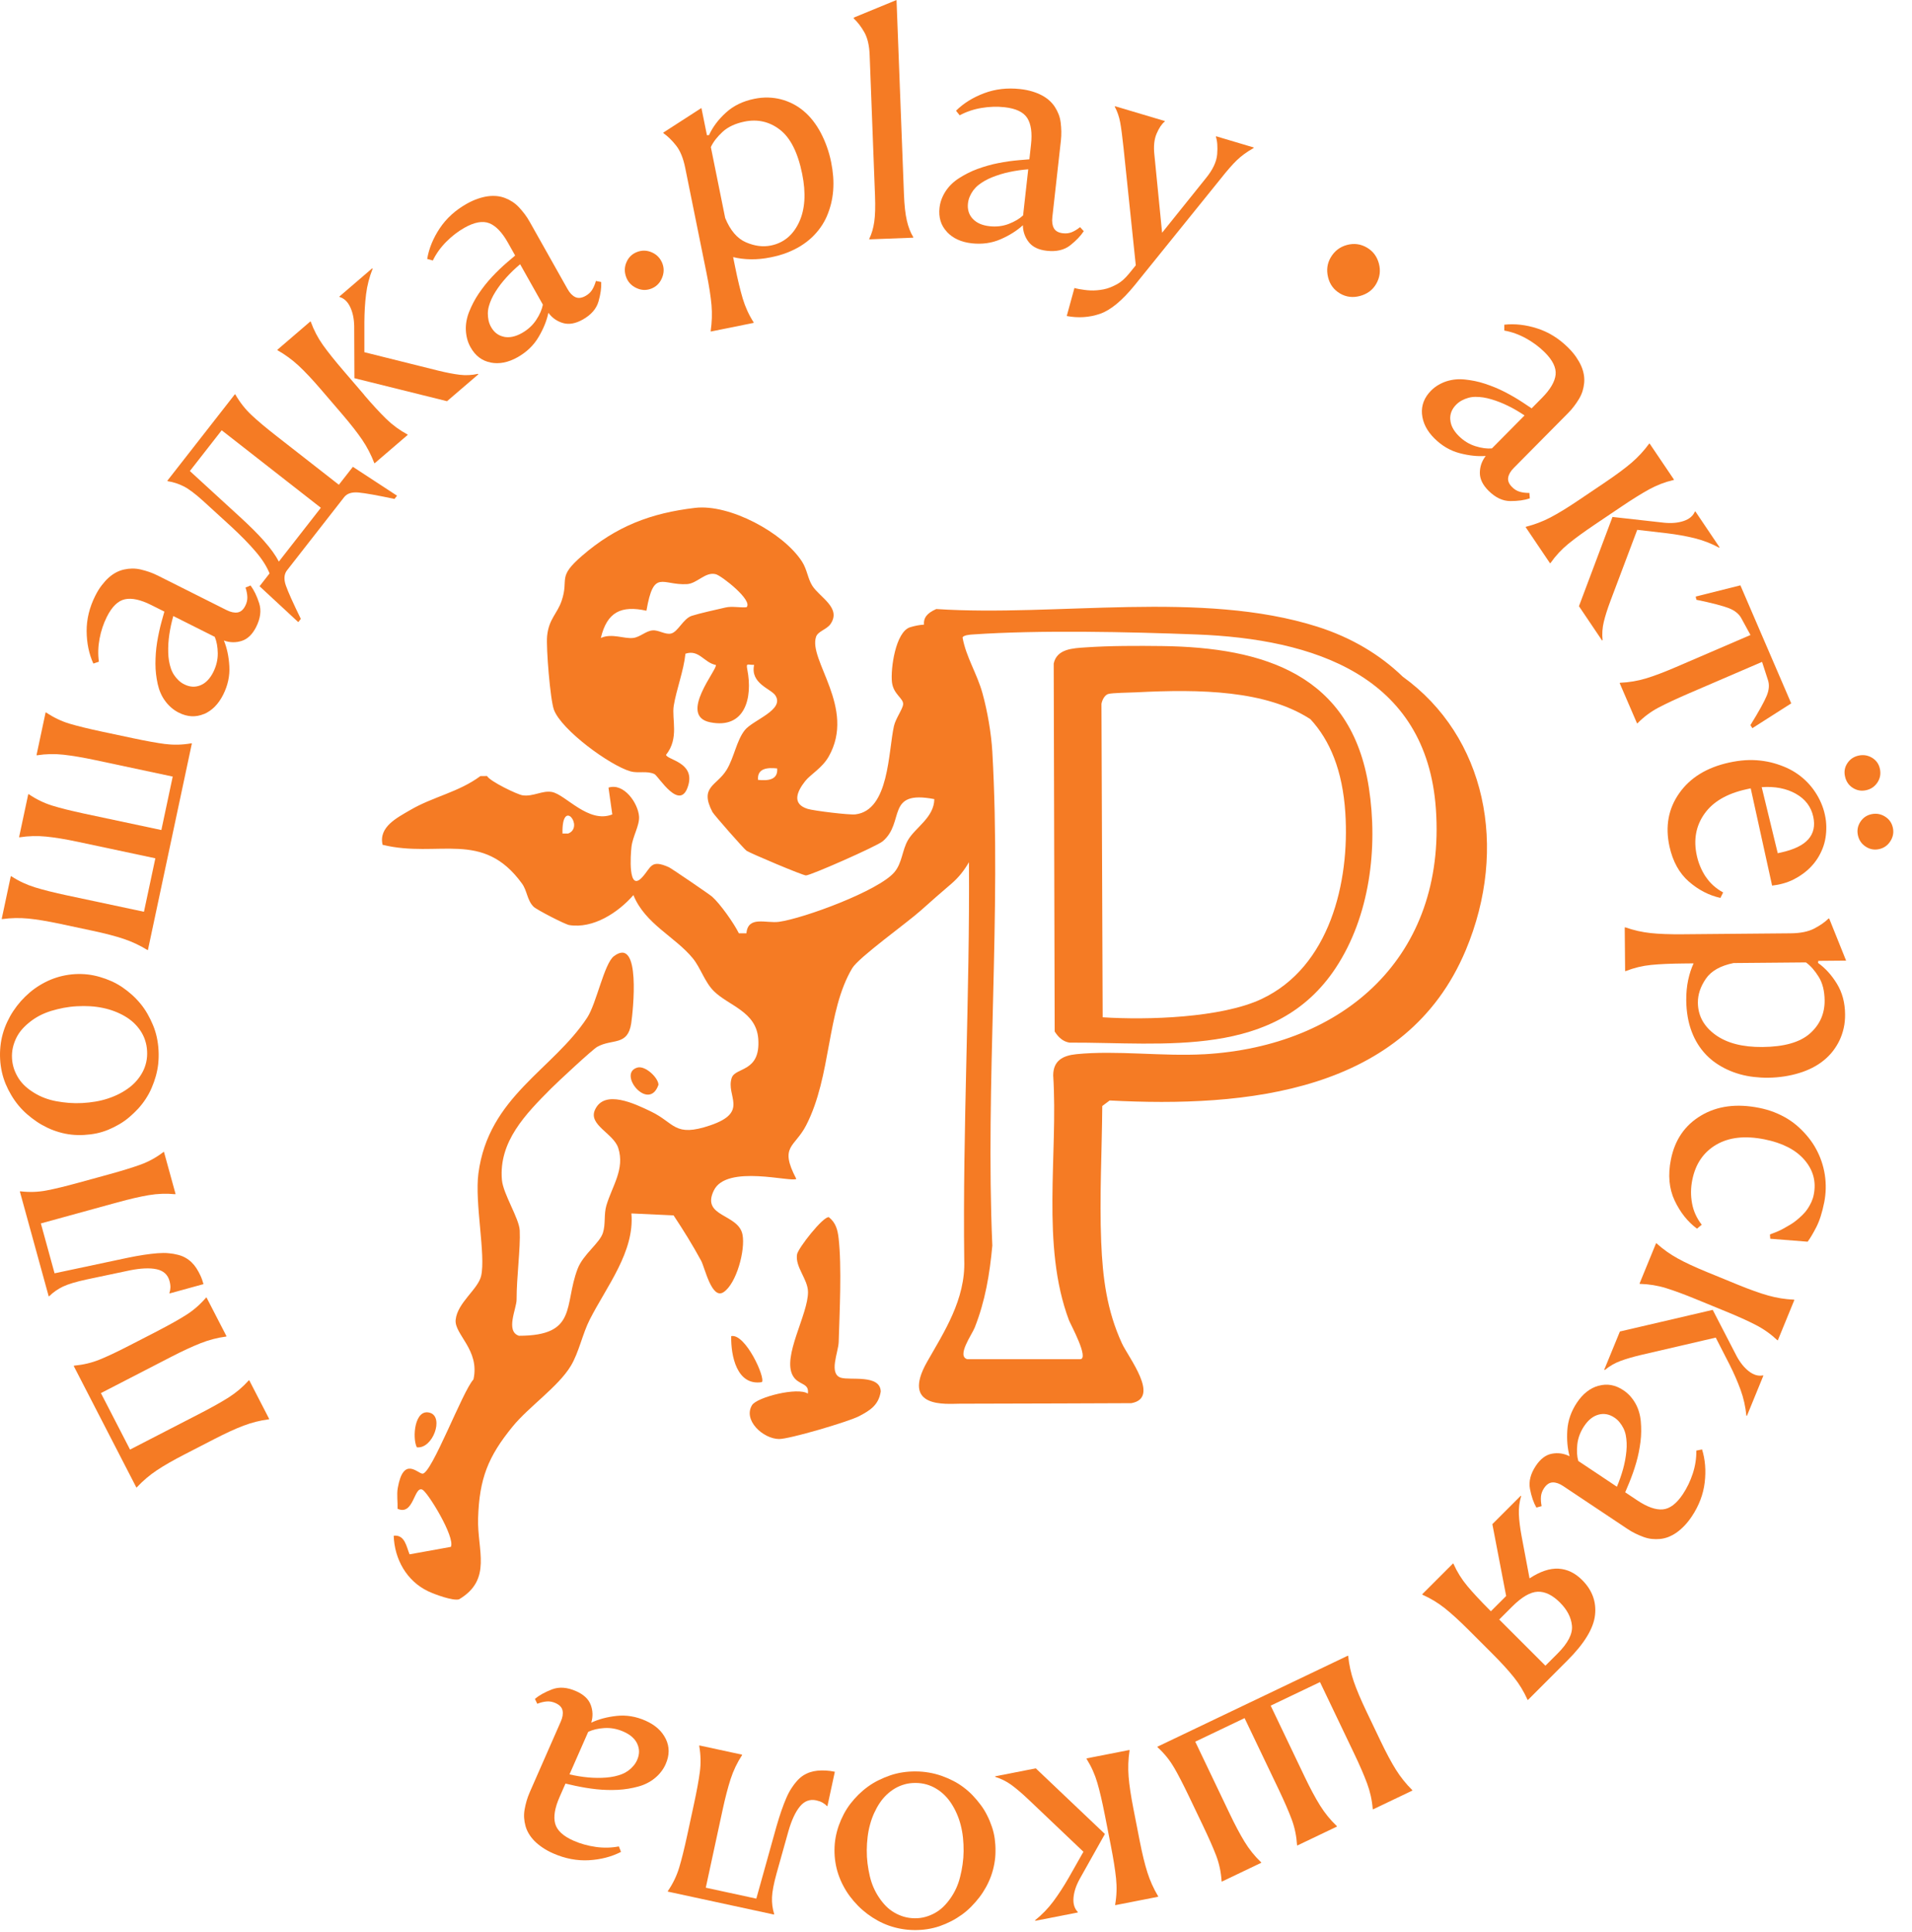 <?xml version="1.0" encoding="UTF-8"?> <svg xmlns="http://www.w3.org/2000/svg" width="96" height="97" viewBox="0 0 96 97" fill="none"><path d="M7.928 66.815C8.526 66.506 9.005 66.237 9.364 66.007C9.724 65.778 10.05 65.492 10.342 65.152L10.368 65.139L11.374 67.09L11.348 67.104C10.911 67.162 10.484 67.274 10.068 67.439C9.652 67.604 9.167 67.827 8.613 68.113L5.067 69.942L6.529 72.778L10.063 70.956C10.643 70.656 11.118 70.39 11.487 70.156C11.856 69.921 12.189 69.639 12.486 69.308L12.512 69.294L13.518 71.245L13.492 71.259C13.055 71.317 12.634 71.423 12.229 71.577C11.823 71.73 11.331 71.956 10.752 72.255L9.288 73.009C8.699 73.311 8.223 73.585 7.864 73.825C7.505 74.065 7.174 74.348 6.873 74.669L6.847 74.683L3.7 68.578L3.726 68.564C4.172 68.523 4.593 68.424 4.989 68.265C5.385 68.106 5.887 67.868 6.492 67.556L7.93 66.816L7.928 66.815Z" fill="#F57B24"></path><path d="M7.23 63C7.476 62.963 7.703 62.937 7.908 62.92C8.114 62.905 8.301 62.903 8.469 62.92C8.637 62.935 8.793 62.961 8.937 63C9.081 63.036 9.208 63.087 9.316 63.15C9.425 63.212 9.526 63.287 9.616 63.374C9.708 63.462 9.787 63.559 9.859 63.669C9.929 63.778 9.997 63.899 10.058 64.03C10.121 64.162 10.173 64.309 10.217 64.471L8.515 64.939L8.507 64.91C8.536 64.83 8.553 64.742 8.556 64.642C8.559 64.544 8.544 64.433 8.51 64.309C8.423 63.994 8.209 63.8 7.865 63.724C7.521 63.65 7.068 63.669 6.504 63.783L4.337 64.24C3.814 64.353 3.424 64.471 3.165 64.593C2.907 64.716 2.676 64.876 2.474 65.075L2.445 65.083L0.997 59.82L1.026 59.812C1.471 59.864 1.903 59.851 2.323 59.771C2.742 59.692 3.28 59.562 3.937 59.381L5.496 58.953C6.144 58.774 6.669 58.612 7.07 58.467C7.47 58.32 7.85 58.112 8.204 57.84L8.233 57.832L8.816 59.949L8.787 59.956C8.345 59.913 7.903 59.93 7.463 60.005C7.022 60.08 6.501 60.201 5.9 60.366L2.052 61.424L2.74 63.928L6.418 63.147C6.71 63.087 6.978 63.038 7.224 63.001L7.23 63Z" fill="#F57B24"></path><path d="M7.947 53.392C7.924 53.606 7.882 53.817 7.826 54.022C7.768 54.228 7.697 54.427 7.613 54.621C7.531 54.814 7.431 54.997 7.316 55.173C7.202 55.348 7.075 55.511 6.936 55.663C6.795 55.814 6.647 55.956 6.491 56.089C6.335 56.222 6.168 56.34 5.991 56.444C5.813 56.548 5.628 56.64 5.434 56.721C5.24 56.8 5.042 56.862 4.842 56.903C4.642 56.944 4.432 56.97 4.215 56.982C4.007 56.993 3.799 56.989 3.589 56.966C3.38 56.943 3.175 56.903 2.973 56.843C2.771 56.785 2.577 56.712 2.389 56.623C2.201 56.534 2.022 56.433 1.852 56.319C1.682 56.204 1.52 56.08 1.363 55.944C1.207 55.809 1.063 55.661 0.93 55.501C0.797 55.34 0.676 55.169 0.568 54.985C0.459 54.803 0.364 54.615 0.283 54.421C0.204 54.227 0.139 54.025 0.093 53.815C0.048 53.604 0.017 53.392 0.006 53.174C-0.006 52.957 0 52.742 0.022 52.528C0.044 52.313 0.084 52.102 0.142 51.897C0.2 51.691 0.274 51.494 0.363 51.306C0.451 51.117 0.552 50.935 0.667 50.761C0.782 50.587 0.909 50.422 1.048 50.264C1.188 50.108 1.335 49.963 1.491 49.831C1.647 49.698 1.814 49.577 1.991 49.469C2.169 49.36 2.354 49.265 2.548 49.184C2.742 49.105 2.941 49.041 3.146 48.995C3.351 48.949 3.557 48.92 3.765 48.907C3.982 48.895 4.194 48.901 4.397 48.924C4.602 48.947 4.804 48.989 5.006 49.047C5.207 49.105 5.402 49.175 5.59 49.259C5.778 49.343 5.957 49.443 6.127 49.556C6.296 49.671 6.46 49.798 6.616 49.937C6.772 50.076 6.917 50.227 7.05 50.388C7.183 50.548 7.301 50.721 7.405 50.903C7.509 51.085 7.601 51.273 7.682 51.468C7.763 51.662 7.826 51.864 7.872 52.073C7.917 52.284 7.948 52.503 7.96 52.729C7.973 52.956 7.968 53.177 7.945 53.392H7.947ZM7.28 52.209C7.222 52.04 7.142 51.882 7.046 51.74C6.949 51.596 6.835 51.465 6.705 51.342C6.575 51.221 6.426 51.113 6.263 51.018C6.099 50.923 5.926 50.841 5.744 50.772C5.562 50.703 5.368 50.646 5.163 50.604C4.958 50.561 4.746 50.533 4.527 50.52C4.308 50.507 4.086 50.507 3.859 50.52C3.631 50.532 3.411 50.559 3.195 50.6C2.979 50.642 2.771 50.694 2.572 50.753C2.374 50.815 2.186 50.89 2.013 50.978C1.84 51.067 1.676 51.171 1.525 51.289C1.373 51.407 1.239 51.53 1.123 51.66C1.006 51.79 0.907 51.934 0.827 52.093C0.748 52.252 0.687 52.417 0.647 52.593C0.607 52.769 0.592 52.951 0.603 53.138C0.613 53.324 0.649 53.503 0.707 53.675C0.766 53.844 0.844 54.003 0.941 54.152C1.037 54.3 1.152 54.431 1.282 54.549C1.412 54.666 1.56 54.774 1.724 54.873C1.887 54.973 2.062 55.059 2.244 55.127C2.426 55.196 2.62 55.25 2.825 55.288C3.03 55.326 3.242 55.354 3.461 55.372C3.68 55.389 3.903 55.392 4.129 55.38C4.357 55.367 4.579 55.343 4.795 55.306C5.01 55.27 5.218 55.219 5.417 55.153C5.616 55.088 5.802 55.011 5.977 54.922C6.15 54.834 6.313 54.733 6.465 54.621C6.616 54.51 6.751 54.386 6.867 54.249C6.983 54.115 7.081 53.97 7.162 53.817C7.243 53.664 7.303 53.5 7.342 53.324C7.382 53.15 7.396 52.962 7.385 52.764C7.375 52.567 7.339 52.384 7.28 52.214V52.209Z" fill="#F57B24"></path><path d="M8.308 37.354C8.732 37.409 9.163 37.397 9.605 37.319L9.634 37.325L7.426 47.7L7.397 47.694C7.02 47.461 6.627 47.278 6.218 47.14C5.808 47.003 5.283 46.865 4.644 46.729L3.034 46.386C2.385 46.249 1.845 46.158 1.415 46.117C0.984 46.076 0.55 46.085 0.114 46.143L0.085 46.137L0.542 43.99L0.571 43.996C0.944 44.238 1.342 44.423 1.764 44.553C2.186 44.683 2.717 44.816 3.355 44.952L7.228 45.776L7.8 43.092L3.911 42.265C3.292 42.133 2.76 42.046 2.315 42.002C1.87 41.957 1.426 41.97 0.987 42.038L0.958 42.032L1.419 39.871L1.448 39.877C1.819 40.128 2.209 40.318 2.616 40.445C3.024 40.572 3.561 40.706 4.228 40.849L8.102 41.673L8.672 38.989L4.783 38.161C4.164 38.03 3.631 37.94 3.188 37.891C2.743 37.842 2.301 37.851 1.862 37.92L1.833 37.914L2.29 35.767L2.319 35.773C2.691 36.023 3.081 36.21 3.489 36.333C3.898 36.455 4.436 36.586 5.104 36.729L6.686 37.065C7.343 37.204 7.885 37.302 8.307 37.357L8.308 37.354Z" fill="#F57B24"></path><path d="M10.235 35.848C9.828 36.019 9.408 35.998 8.975 35.779C8.834 35.708 8.706 35.621 8.591 35.52C8.476 35.419 8.374 35.306 8.287 35.185C8.198 35.065 8.123 34.931 8.062 34.791C7.999 34.649 7.952 34.497 7.917 34.337C7.881 34.176 7.854 34.009 7.834 33.84C7.814 33.67 7.805 33.495 7.805 33.318C7.805 33.141 7.813 32.962 7.825 32.781C7.839 32.599 7.86 32.42 7.889 32.241C7.918 32.062 7.952 31.885 7.99 31.711C8.028 31.536 8.069 31.364 8.117 31.194C8.163 31.024 8.209 30.862 8.253 30.706L7.589 30.374C7.059 30.108 6.62 30.012 6.273 30.087C5.925 30.162 5.623 30.455 5.366 30.968C5.197 31.304 5.075 31.668 5 32.061C4.925 32.454 4.913 32.843 4.965 33.222L4.687 33.315C4.466 32.829 4.355 32.286 4.35 31.686C4.347 31.087 4.491 30.495 4.783 29.912C4.881 29.718 4.986 29.544 5.103 29.392C5.219 29.241 5.335 29.111 5.454 29.004C5.574 28.897 5.697 28.811 5.826 28.742C5.954 28.674 6.087 28.625 6.224 28.594C6.361 28.563 6.499 28.547 6.638 28.545C6.777 28.544 6.919 28.559 7.063 28.592C7.207 28.626 7.349 28.667 7.491 28.715C7.632 28.764 7.774 28.823 7.917 28.895L11.377 30.631C11.581 30.733 11.763 30.773 11.925 30.749C12.087 30.724 12.219 30.611 12.319 30.408C12.39 30.267 12.424 30.123 12.419 29.977C12.414 29.831 12.384 29.672 12.327 29.499L12.579 29.394C12.752 29.625 12.896 29.921 13.012 30.284C13.129 30.648 13.078 31.046 12.861 31.478C12.674 31.85 12.433 32.082 12.137 32.177C11.841 32.272 11.543 32.266 11.241 32.159C11.396 32.535 11.488 32.965 11.515 33.45C11.543 33.934 11.44 34.41 11.205 34.88C10.964 35.357 10.642 35.681 10.235 35.854V35.848ZM10.061 34.407C10.324 34.301 10.539 34.08 10.708 33.745C10.862 33.436 10.938 33.119 10.934 32.797C10.929 32.474 10.879 32.2 10.783 31.974L8.701 30.929C8.657 31.084 8.619 31.238 8.585 31.394C8.551 31.55 8.524 31.703 8.501 31.859C8.479 32.014 8.463 32.166 8.453 32.316C8.444 32.466 8.443 32.616 8.446 32.761C8.45 32.908 8.463 33.047 8.485 33.179C8.507 33.312 8.539 33.437 8.579 33.557C8.619 33.676 8.672 33.786 8.738 33.886C8.804 33.985 8.88 34.077 8.966 34.158C9.051 34.24 9.148 34.308 9.255 34.359C9.528 34.497 9.798 34.513 10.061 34.407Z" fill="#F57B24"></path><path d="M13.536 28.791C13.394 28.442 13.166 28.081 12.848 27.708C12.532 27.335 12.122 26.915 11.62 26.448L10.204 25.154C9.808 24.795 9.482 24.549 9.225 24.419C8.97 24.289 8.702 24.202 8.422 24.159L8.399 24.14L11.796 19.791L11.819 19.809C12.042 20.198 12.31 20.539 12.62 20.831C12.931 21.125 13.356 21.481 13.893 21.9L17.014 24.338L17.718 23.437L19.935 24.887L19.807 25.05C18.946 24.867 18.346 24.76 18.007 24.728C17.667 24.696 17.425 24.774 17.28 24.96L14.413 28.631C14.261 28.825 14.242 29.083 14.355 29.403C14.468 29.724 14.717 30.279 15.104 31.071L14.976 31.235L13.032 29.433L13.533 28.791H13.536ZM13.261 27.166C13.588 27.534 13.835 27.877 14.001 28.195L16.11 25.494L11.131 21.603L9.533 23.649L12.035 25.942C12.526 26.389 12.935 26.797 13.263 27.166H13.261Z" fill="#F57B24"></path><path d="M18.289 19.836C18.714 20.331 19.082 20.73 19.396 21.035C19.709 21.339 20.061 21.598 20.453 21.81L20.473 21.833L18.807 23.263L18.789 23.24C18.631 22.829 18.431 22.443 18.188 22.084C17.945 21.726 17.611 21.299 17.186 20.802L16.114 19.553C15.683 19.05 15.308 18.652 14.99 18.357C14.672 18.063 14.322 17.806 13.939 17.588L13.921 17.565L15.586 16.135L15.606 16.158C15.756 16.575 15.96 16.965 16.216 17.325C16.473 17.684 16.814 18.111 17.24 18.606L18.293 19.833L18.289 19.836ZM22.441 20.142L17.795 18.988L17.784 16.38C17.778 16.008 17.711 15.687 17.584 15.418C17.457 15.148 17.281 14.98 17.055 14.914L17.035 14.892L18.689 13.471L18.709 13.494C18.544 13.91 18.434 14.336 18.38 14.774C18.325 15.211 18.298 15.679 18.295 16.178V17.683L22.002 18.608C22.415 18.709 22.774 18.779 23.08 18.816C23.386 18.852 23.692 18.839 23.999 18.77L24.019 18.793L22.442 20.145L22.441 20.142Z" fill="#F57B24"></path><path d="M24.636 18.201C24.201 18.117 23.867 17.863 23.63 17.441C23.552 17.303 23.493 17.16 23.455 17.011C23.417 16.863 23.396 16.713 23.39 16.563C23.383 16.413 23.396 16.262 23.423 16.11C23.451 15.959 23.495 15.806 23.556 15.652C23.617 15.497 23.688 15.346 23.766 15.193C23.845 15.041 23.934 14.892 24.033 14.745C24.133 14.598 24.238 14.454 24.351 14.31C24.465 14.167 24.582 14.031 24.706 13.898C24.83 13.766 24.957 13.638 25.085 13.514C25.214 13.39 25.346 13.271 25.48 13.156C25.615 13.041 25.743 12.933 25.865 12.829L25.502 12.183C25.211 11.666 24.9 11.342 24.57 11.209C24.24 11.078 23.825 11.151 23.325 11.432C22.998 11.617 22.692 11.851 22.409 12.136C22.126 12.42 21.9 12.734 21.732 13.079L21.449 13C21.537 12.474 21.748 11.96 22.08 11.461C22.412 10.963 22.863 10.553 23.432 10.232C23.622 10.125 23.807 10.041 23.987 9.979C24.168 9.918 24.338 9.875 24.497 9.854C24.656 9.833 24.807 9.831 24.951 9.845C25.096 9.86 25.234 9.894 25.364 9.944C25.495 9.995 25.619 10.059 25.735 10.135C25.852 10.212 25.96 10.304 26.061 10.412C26.162 10.521 26.257 10.634 26.347 10.753C26.437 10.873 26.521 11.001 26.598 11.14L28.497 14.514C28.609 14.713 28.739 14.847 28.886 14.916C29.033 14.986 29.206 14.967 29.404 14.855C29.542 14.777 29.651 14.678 29.729 14.554C29.806 14.431 29.871 14.281 29.92 14.106L30.187 14.159C30.201 14.447 30.155 14.772 30.05 15.139C29.943 15.505 29.68 15.808 29.258 16.045C28.895 16.248 28.565 16.306 28.267 16.219C27.968 16.132 27.724 15.961 27.534 15.704C27.451 16.101 27.286 16.51 27.038 16.927C26.791 17.345 26.439 17.681 25.982 17.938C25.517 18.2 25.067 18.288 24.633 18.203L24.636 18.201ZM25.297 16.909C25.573 16.968 25.876 16.906 26.203 16.722C26.505 16.552 26.745 16.332 26.922 16.063C27.1 15.794 27.211 15.537 27.257 15.295L26.115 13.266C25.991 13.37 25.873 13.477 25.758 13.586C25.644 13.696 25.535 13.809 25.43 13.924C25.324 14.04 25.226 14.158 25.134 14.277C25.043 14.396 24.959 14.518 24.881 14.641C24.803 14.765 24.735 14.887 24.68 15.009C24.624 15.132 24.579 15.254 24.546 15.375C24.512 15.496 24.495 15.617 24.494 15.736C24.494 15.855 24.506 15.973 24.53 16.089C24.556 16.205 24.598 16.316 24.656 16.418C24.806 16.686 25.02 16.849 25.298 16.907L25.297 16.909Z" fill="#F57B24"></path><path d="M31.946 14.458C31.7 14.34 31.532 14.16 31.442 13.92C31.344 13.661 31.348 13.407 31.456 13.161C31.562 12.915 31.741 12.744 31.992 12.649C32.243 12.554 32.491 12.563 32.74 12.676C32.988 12.788 33.162 12.975 33.26 13.233C33.35 13.473 33.341 13.721 33.231 13.973C33.121 14.227 32.94 14.4 32.691 14.495C32.442 14.589 32.194 14.577 31.948 14.458H31.946Z" fill="#F57B24"></path><path d="M35.683 16.618C35.746 16.18 35.76 15.749 35.725 15.324C35.688 14.897 35.605 14.359 35.474 13.711L34.402 8.418C34.305 7.942 34.156 7.575 33.951 7.313C33.747 7.052 33.533 6.844 33.31 6.686L33.304 6.657L35.218 5.422L35.495 6.789L35.599 6.783C35.789 6.371 36.072 5.994 36.453 5.65C36.832 5.305 37.307 5.076 37.88 4.96C38.112 4.912 38.34 4.893 38.563 4.897C38.786 4.903 39.002 4.932 39.209 4.986C39.416 5.039 39.615 5.116 39.806 5.212C39.998 5.31 40.178 5.429 40.348 5.572C40.518 5.714 40.674 5.876 40.817 6.059C40.961 6.243 41.09 6.442 41.203 6.654C41.316 6.868 41.42 7.099 41.51 7.349C41.6 7.598 41.675 7.862 41.732 8.144C41.781 8.386 41.814 8.627 41.833 8.864C41.851 9.103 41.85 9.337 41.833 9.568C41.814 9.799 41.778 10.02 41.726 10.233C41.672 10.445 41.603 10.65 41.518 10.851C41.432 11.05 41.324 11.241 41.195 11.423C41.065 11.606 40.918 11.774 40.753 11.929C40.588 12.084 40.401 12.224 40.195 12.353C39.988 12.48 39.762 12.591 39.513 12.688C39.264 12.784 38.996 12.86 38.705 12.918C38.346 12.992 38.008 13.024 37.688 13.018C37.369 13.012 37.077 12.975 36.81 12.908L36.91 13.402C37.04 14.041 37.167 14.57 37.292 14.989C37.418 15.408 37.598 15.806 37.837 16.18L37.843 16.21L35.691 16.645L35.685 16.616L35.683 16.618ZM40.118 11.164C40.421 10.517 40.475 9.705 40.276 8.727C40.06 7.661 39.689 6.923 39.163 6.515C38.636 6.107 38.043 5.971 37.384 6.104C36.919 6.199 36.55 6.371 36.278 6.622C36.006 6.873 35.81 7.128 35.691 7.384L36.411 10.946C36.668 11.57 37.015 11.976 37.453 12.165C37.89 12.354 38.306 12.408 38.704 12.327C39.343 12.197 39.814 11.81 40.118 11.163V11.164Z" fill="#F57B24"></path><path d="M43.646 11.988C43.765 11.747 43.847 11.464 43.895 11.141C43.942 10.817 43.955 10.373 43.933 9.811L43.664 2.754C43.646 2.28 43.557 1.902 43.398 1.621C43.239 1.34 43.061 1.11 42.867 0.928V0.884L45.014 0L45.386 9.739C45.407 10.302 45.456 10.748 45.533 11.077C45.609 11.406 45.716 11.681 45.854 11.903V11.933L43.646 12.018V11.988Z" fill="#F57B24"></path><path d="M47.545 11.641C47.243 11.319 47.119 10.918 47.172 10.435C47.189 10.277 47.226 10.127 47.282 9.984C47.337 9.841 47.408 9.707 47.492 9.581C47.576 9.456 47.672 9.341 47.784 9.234C47.896 9.127 48.021 9.029 48.16 8.941C48.299 8.852 48.446 8.769 48.599 8.691C48.752 8.613 48.911 8.544 49.078 8.483C49.243 8.422 49.414 8.367 49.589 8.317C49.763 8.266 49.939 8.225 50.118 8.19C50.295 8.154 50.473 8.125 50.65 8.099C50.827 8.075 51.003 8.055 51.179 8.04C51.355 8.024 51.523 8.011 51.684 7.998L51.766 7.261C51.832 6.671 51.769 6.228 51.58 5.928C51.389 5.628 51.009 5.446 50.439 5.383C50.066 5.342 49.68 5.353 49.286 5.419C48.891 5.484 48.523 5.607 48.185 5.789L48.001 5.559C48.38 5.183 48.852 4.891 49.413 4.68C49.974 4.469 50.578 4.4 51.227 4.472C51.442 4.496 51.642 4.536 51.826 4.591C52.008 4.646 52.17 4.712 52.311 4.787C52.452 4.862 52.577 4.947 52.685 5.045C52.794 5.142 52.886 5.25 52.964 5.368C53.04 5.486 53.103 5.61 53.154 5.74C53.204 5.87 53.238 6.009 53.256 6.154C53.274 6.301 53.285 6.448 53.288 6.598C53.291 6.747 53.283 6.9 53.267 7.058L52.837 10.906C52.811 11.132 52.837 11.317 52.916 11.459C52.994 11.603 53.147 11.687 53.374 11.712C53.531 11.73 53.678 11.712 53.813 11.657C53.947 11.602 54.086 11.519 54.229 11.404L54.415 11.605C54.259 11.846 54.031 12.083 53.732 12.319C53.432 12.554 53.04 12.645 52.559 12.591C52.146 12.545 51.843 12.4 51.652 12.154C51.461 11.909 51.363 11.626 51.358 11.308C51.058 11.583 50.687 11.817 50.242 12.011C49.797 12.206 49.313 12.273 48.793 12.216C48.263 12.157 47.847 11.967 47.544 11.644L47.545 11.641ZM48.836 10.979C49.027 11.19 49.309 11.316 49.682 11.357C50.026 11.395 50.349 11.357 50.65 11.241C50.951 11.124 51.191 10.982 51.369 10.814L51.627 8.5C51.467 8.512 51.308 8.529 51.152 8.552C50.994 8.574 50.84 8.603 50.687 8.635C50.534 8.667 50.385 8.705 50.242 8.749C50.098 8.794 49.957 8.843 49.823 8.896C49.687 8.951 49.561 9.011 49.443 9.078C49.326 9.145 49.218 9.217 49.121 9.295C49.023 9.373 48.939 9.462 48.867 9.558C48.796 9.655 48.737 9.759 48.691 9.867C48.644 9.976 48.614 10.091 48.601 10.208C48.567 10.513 48.645 10.771 48.835 10.981L48.836 10.979Z" fill="#F57B24"></path><path d="M53.947 14.459C54.012 14.479 54.09 14.496 54.179 14.513C54.268 14.528 54.358 14.543 54.453 14.555C54.547 14.568 54.645 14.577 54.746 14.581C54.849 14.586 54.954 14.585 55.066 14.575C55.178 14.566 55.289 14.551 55.404 14.529C55.519 14.508 55.632 14.473 55.743 14.43C55.855 14.386 55.965 14.334 56.077 14.274C56.187 14.214 56.292 14.139 56.392 14.051C56.49 13.962 56.588 13.86 56.684 13.743L57.027 13.32L56.412 7.426C56.352 6.861 56.297 6.435 56.244 6.146C56.19 5.857 56.1 5.595 55.974 5.361L55.982 5.332L58.486 6.077L58.476 6.106C58.327 6.227 58.192 6.429 58.071 6.713C57.95 6.997 57.914 7.352 57.962 7.779L58.348 11.685L60.535 8.961C60.89 8.53 61.082 8.126 61.113 7.748C61.142 7.371 61.121 7.077 61.049 6.871L61.058 6.841L62.948 7.404L62.941 7.433C62.606 7.623 62.326 7.826 62.101 8.044C61.876 8.261 61.607 8.57 61.29 8.972L56.978 14.312C56.343 15.094 55.759 15.575 55.225 15.758C54.691 15.94 54.136 15.975 53.56 15.866L53.945 14.464L53.947 14.459Z" fill="#F57B24"></path><path d="M66.681 13.917C66.593 13.556 66.638 13.227 66.812 12.929C67.002 12.605 67.274 12.394 67.629 12.299C67.984 12.204 68.319 12.247 68.634 12.432C68.941 12.612 69.141 12.882 69.235 13.239C69.328 13.599 69.281 13.94 69.091 14.264C68.916 14.562 68.647 14.761 68.286 14.859C67.925 14.957 67.591 14.915 67.285 14.737C66.97 14.552 66.768 14.279 66.681 13.918V13.917Z" fill="#F57B24"></path><path d="M71.397 20.79C71.36 20.349 71.511 19.958 71.852 19.612C71.964 19.5 72.086 19.404 72.218 19.328C72.351 19.25 72.488 19.188 72.631 19.142C72.773 19.097 72.923 19.066 73.076 19.051C73.23 19.035 73.389 19.037 73.553 19.054C73.718 19.071 73.883 19.097 74.051 19.13C74.22 19.164 74.388 19.21 74.556 19.265C74.724 19.32 74.892 19.383 75.061 19.451C75.229 19.52 75.394 19.597 75.555 19.679C75.715 19.762 75.874 19.849 76.029 19.939C76.183 20.029 76.333 20.123 76.481 20.221C76.628 20.317 76.769 20.412 76.902 20.502L77.424 19.974C77.841 19.552 78.067 19.165 78.106 18.812C78.142 18.459 77.957 18.079 77.549 17.677C77.281 17.413 76.972 17.183 76.622 16.989C76.272 16.795 75.906 16.663 75.529 16.596V16.302C76.058 16.244 76.61 16.305 77.18 16.488C77.751 16.669 78.269 16.991 78.733 17.45C78.887 17.602 79.019 17.757 79.129 17.914C79.237 18.072 79.325 18.223 79.389 18.369C79.453 18.515 79.497 18.661 79.522 18.803C79.548 18.947 79.552 19.087 79.54 19.228C79.526 19.367 79.499 19.503 79.458 19.638C79.416 19.771 79.357 19.901 79.282 20.026C79.205 20.153 79.123 20.276 79.032 20.395C78.942 20.514 78.841 20.631 78.73 20.742L76.006 23.493C75.845 23.655 75.752 23.816 75.725 23.978C75.697 24.139 75.764 24.299 75.926 24.46C76.038 24.572 76.165 24.648 76.306 24.689C76.446 24.731 76.607 24.75 76.789 24.749L76.812 25.021C76.54 25.113 76.212 25.159 75.832 25.157C75.451 25.156 75.088 24.985 74.743 24.643C74.448 24.351 74.301 24.05 74.302 23.738C74.304 23.426 74.402 23.145 74.597 22.892C74.192 22.923 73.755 22.875 73.285 22.752C72.816 22.628 72.395 22.382 72.023 22.013C71.644 21.637 71.436 21.228 71.398 20.788L71.397 20.79ZM72.819 21.071C72.837 21.354 72.981 21.628 73.247 21.892C73.493 22.135 73.77 22.305 74.079 22.401C74.386 22.498 74.663 22.535 74.908 22.513L76.546 20.858C76.413 20.768 76.277 20.683 76.141 20.603C76.004 20.523 75.865 20.448 75.725 20.38C75.584 20.311 75.445 20.248 75.304 20.193C75.163 20.138 75.024 20.089 74.883 20.048C74.743 20.006 74.607 19.976 74.474 19.954C74.34 19.935 74.21 19.924 74.085 19.925C73.96 19.925 73.839 19.942 73.723 19.974C73.608 20.006 73.498 20.051 73.394 20.107C73.288 20.164 73.195 20.234 73.111 20.319C72.895 20.537 72.797 20.787 72.816 21.069L72.819 21.071Z" fill="#F57B24"></path><path d="M80.063 26.344C79.522 26.709 79.081 27.029 78.743 27.306C78.405 27.583 78.107 27.902 77.852 28.265L77.827 28.282L76.599 26.462L76.624 26.445C77.05 26.336 77.457 26.182 77.841 25.982C78.225 25.781 78.688 25.5 79.23 25.134L80.595 24.214C81.144 23.843 81.583 23.518 81.914 23.236C82.242 22.955 82.537 22.637 82.799 22.28L82.823 22.264L84.052 24.084L84.027 24.1C83.594 24.201 83.184 24.359 82.797 24.571C82.411 24.784 81.946 25.073 81.406 25.439L80.065 26.342L80.063 26.344ZM79.278 30.435L80.962 25.954L83.556 26.244C83.926 26.281 84.252 26.252 84.535 26.157C84.816 26.062 85.004 25.907 85.096 25.689L85.121 25.673L86.339 27.48L86.315 27.497C85.922 27.285 85.51 27.127 85.082 27.021C84.654 26.916 84.192 26.833 83.698 26.774L82.204 26.601L80.857 30.175C80.708 30.574 80.597 30.923 80.525 31.223C80.453 31.522 80.432 31.828 80.464 32.14L80.439 32.157L79.278 30.435Z" fill="#F57B24"></path><path d="M86.812 30.538C86.512 30.419 85.968 30.276 85.175 30.113L85.139 29.951L87.384 29.388L89.936 35.314L87.985 36.559L87.887 36.407C88.312 35.718 88.584 35.227 88.705 34.931C88.826 34.638 88.846 34.373 88.766 34.138L88.472 33.231L84.753 34.832C84.154 35.091 83.661 35.322 83.274 35.525C82.889 35.728 82.537 35.99 82.222 36.308L82.195 36.32L81.32 34.291L81.347 34.279C81.791 34.26 82.221 34.187 82.635 34.063C83.049 33.939 83.557 33.746 84.157 33.488L87.89 31.881L87.433 31.044C87.316 30.825 87.108 30.655 86.81 30.536L86.812 30.538Z" fill="#F57B24"></path><path d="M85.647 44.02C85.859 44.342 86.15 44.605 86.518 44.807L86.381 45.081C85.806 44.954 85.278 44.68 84.795 44.26C84.313 43.839 83.989 43.252 83.823 42.498C83.603 41.493 83.765 40.602 84.314 39.823C84.862 39.045 85.695 38.532 86.816 38.286C87.096 38.225 87.367 38.185 87.626 38.168C87.885 38.152 88.136 38.158 88.381 38.185C88.626 38.213 88.858 38.257 89.078 38.32C89.3 38.383 89.511 38.461 89.715 38.552C89.916 38.644 90.105 38.753 90.279 38.877C90.453 39 90.612 39.138 90.756 39.288C90.901 39.438 91.03 39.6 91.143 39.773C91.258 39.946 91.356 40.126 91.437 40.316C91.519 40.505 91.582 40.701 91.626 40.904C91.671 41.108 91.695 41.307 91.697 41.504C91.7 41.701 91.686 41.891 91.655 42.074C91.625 42.258 91.576 42.435 91.507 42.608C91.438 42.779 91.356 42.943 91.258 43.096C91.16 43.249 91.048 43.39 90.926 43.518C90.803 43.647 90.666 43.766 90.517 43.873C90.369 43.981 90.213 44.076 90.048 44.159C89.884 44.241 89.71 44.306 89.529 44.356C89.347 44.407 89.164 44.442 88.976 44.463L87.902 39.58C87.864 39.588 87.827 39.597 87.794 39.603C87.76 39.611 87.723 39.618 87.685 39.627C86.709 39.842 86.007 40.251 85.578 40.858C85.15 41.464 85.021 42.163 85.195 42.955C85.279 43.342 85.429 43.695 85.642 44.02H85.647ZM90.167 39.851C89.693 39.585 89.123 39.474 88.454 39.52L89.259 42.837L89.418 42.802C90.074 42.657 90.534 42.435 90.797 42.134C91.06 41.834 91.141 41.456 91.042 41.002C90.932 40.499 90.64 40.117 90.166 39.851H90.167ZM92.755 38.318C92.888 38.116 93.075 37.989 93.316 37.936C93.558 37.882 93.783 37.919 93.994 38.044C94.203 38.17 94.335 38.355 94.388 38.597C94.443 38.847 94.402 39.077 94.266 39.283C94.13 39.49 93.94 39.621 93.698 39.673C93.457 39.727 93.234 39.687 93.027 39.556C92.821 39.424 92.691 39.231 92.636 38.98C92.582 38.739 92.622 38.517 92.755 38.317V38.318ZM93.403 41.267C93.535 41.06 93.721 40.93 93.963 40.878C94.205 40.825 94.431 40.865 94.642 40.995C94.853 41.125 94.985 41.311 95.038 41.553C95.092 41.794 95.05 42.021 94.914 42.233C94.778 42.446 94.59 42.578 94.348 42.631C94.107 42.684 93.883 42.642 93.675 42.506C93.468 42.37 93.338 42.18 93.285 41.938C93.232 41.697 93.272 41.473 93.403 41.267Z" fill="#F57B24"></path><path d="M81.611 46.56C82.027 46.706 82.449 46.8 82.874 46.846C83.299 46.892 83.844 46.912 84.506 46.906L89.906 46.858C90.391 46.854 90.781 46.776 91.076 46.626C91.371 46.475 91.617 46.305 91.813 46.115H91.842L92.691 48.229L91.296 48.241L91.282 48.345C91.651 48.608 91.968 48.96 92.234 49.397C92.5 49.835 92.636 50.345 92.64 50.93C92.642 51.167 92.621 51.395 92.572 51.612C92.523 51.829 92.454 52.035 92.362 52.23C92.269 52.424 92.157 52.604 92.026 52.774C91.894 52.944 91.741 53.098 91.57 53.237C91.399 53.377 91.209 53.5 91.002 53.606C90.796 53.711 90.576 53.8 90.345 53.87C90.112 53.942 89.866 53.999 89.605 54.04C89.343 54.081 89.069 54.105 88.782 54.108C88.534 54.111 88.293 54.097 88.055 54.069C87.818 54.042 87.588 53.997 87.364 53.935C87.141 53.872 86.93 53.795 86.731 53.702C86.532 53.611 86.344 53.503 86.164 53.381C85.985 53.259 85.818 53.117 85.662 52.956C85.508 52.794 85.37 52.618 85.249 52.425C85.128 52.234 85.026 52.025 84.939 51.797C84.853 51.57 84.786 51.326 84.74 51.064C84.694 50.803 84.668 50.523 84.665 50.226C84.662 49.861 84.694 49.521 84.76 49.209C84.827 48.897 84.917 48.616 85.034 48.368L84.529 48.373C83.876 48.379 83.333 48.403 82.897 48.446C82.463 48.49 82.037 48.593 81.625 48.755H81.596L81.576 46.56H81.605H81.611ZM86.124 51.95C86.701 52.37 87.49 52.575 88.488 52.566C89.576 52.557 90.371 52.332 90.871 51.892C91.371 51.451 91.619 50.896 91.613 50.223C91.608 49.749 91.509 49.353 91.313 49.039C91.117 48.724 90.905 48.484 90.675 48.319L87.041 48.351C86.379 48.486 85.914 48.749 85.647 49.143C85.378 49.536 85.246 49.935 85.249 50.341C85.255 50.994 85.546 51.529 86.124 51.95Z" fill="#F57B24"></path><path d="M85.199 61.682C84.734 61.337 84.361 60.867 84.081 60.272C83.802 59.677 83.74 58.991 83.895 58.215C84.092 57.226 84.597 56.49 85.41 56.007C86.222 55.524 87.197 55.395 88.331 55.623C88.593 55.675 88.844 55.748 89.082 55.84C89.321 55.934 89.543 56.044 89.751 56.17C89.957 56.297 90.148 56.441 90.323 56.602C90.497 56.762 90.658 56.934 90.803 57.114C90.948 57.295 91.077 57.486 91.187 57.691C91.297 57.894 91.389 58.104 91.462 58.321C91.534 58.536 91.589 58.76 91.624 58.989C91.659 59.218 91.673 59.448 91.668 59.679C91.662 59.91 91.638 60.136 91.594 60.359C91.49 60.882 91.355 61.303 91.191 61.618C91.028 61.933 90.884 62.175 90.76 62.341L88.883 62.193L88.867 61.977C88.975 61.939 89.087 61.895 89.203 61.847C89.319 61.8 89.433 61.745 89.547 61.681C89.66 61.618 89.775 61.552 89.888 61.485C90.003 61.416 90.112 61.34 90.214 61.255C90.317 61.17 90.416 61.081 90.509 60.989C90.603 60.898 90.687 60.798 90.758 60.691C90.83 60.584 90.893 60.471 90.948 60.35C91.002 60.229 91.043 60.107 91.067 59.98C91.197 59.33 91.043 58.751 90.606 58.24C90.168 57.729 89.498 57.383 88.596 57.203C87.616 57.007 86.807 57.097 86.167 57.474C85.528 57.85 85.127 58.44 84.967 59.246C84.889 59.635 84.884 60.021 84.955 60.408C85.023 60.795 85.186 61.156 85.442 61.489L85.207 61.685L85.199 61.682Z" fill="#F57B24"></path><path d="M81.333 66.85L85.994 65.763L87.193 68.082C87.369 68.41 87.574 68.664 87.81 68.848C88.045 69.03 88.279 69.099 88.51 69.054L88.538 69.065L87.712 71.084L87.684 71.073C87.641 70.628 87.545 70.198 87.395 69.784C87.244 69.369 87.057 68.94 86.832 68.495L86.146 67.156L82.425 68.02C82.01 68.118 81.659 68.219 81.37 68.326C81.081 68.432 80.815 68.585 80.573 68.785L80.545 68.774L81.333 66.852V66.85ZM85.17 65.233C84.566 64.985 84.055 64.797 83.638 64.668C83.22 64.54 82.789 64.471 82.345 64.459L82.318 64.448L83.15 62.417L83.177 62.428C83.505 62.723 83.859 62.974 84.239 63.183C84.618 63.393 85.111 63.621 85.713 63.868L87.236 64.492C87.85 64.743 88.365 64.928 88.781 65.044C89.197 65.162 89.627 65.231 90.067 65.251L90.095 65.262L89.263 67.294L89.235 67.283C88.911 66.979 88.553 66.725 88.16 66.523C87.767 66.32 87.27 66.094 86.666 65.847L85.17 65.234V65.233Z" fill="#F57B24"></path><path d="M80.266 69.575C80.692 69.454 81.106 69.529 81.508 69.798C81.64 69.885 81.756 69.987 81.859 70.102C81.96 70.217 82.047 70.341 82.12 70.472C82.194 70.604 82.252 70.745 82.294 70.891C82.339 71.04 82.368 71.196 82.383 71.361C82.398 71.524 82.404 71.693 82.403 71.864C82.403 72.035 82.389 72.208 82.368 72.385C82.346 72.56 82.317 72.737 82.281 72.916C82.246 73.094 82.201 73.271 82.151 73.445C82.1 73.62 82.045 73.791 81.986 73.959C81.926 74.127 81.863 74.294 81.796 74.456C81.729 74.62 81.663 74.774 81.6 74.923L82.216 75.334C82.71 75.663 83.134 75.811 83.487 75.781C83.841 75.748 84.177 75.495 84.495 75.017C84.703 74.705 84.87 74.358 84.994 73.978C85.118 73.597 85.177 73.213 85.171 72.829L85.459 72.771C85.618 73.28 85.662 73.834 85.592 74.429C85.521 75.023 85.306 75.592 84.943 76.135C84.822 76.316 84.695 76.475 84.562 76.612C84.429 76.749 84.296 76.863 84.165 76.954C84.033 77.044 83.899 77.114 83.764 77.168C83.628 77.22 83.49 77.252 83.351 77.266C83.21 77.279 83.071 77.278 82.934 77.264C82.794 77.249 82.657 77.215 82.518 77.165C82.379 77.114 82.244 77.056 82.108 76.99C81.973 76.924 81.84 76.848 81.709 76.759L78.488 74.611C78.298 74.484 78.122 74.422 77.959 74.427C77.795 74.432 77.651 74.528 77.524 74.716C77.437 74.848 77.385 74.987 77.371 75.132C77.358 75.277 77.368 75.439 77.404 75.617L77.141 75.69C76.998 75.441 76.891 75.129 76.819 74.754C76.749 74.38 76.847 73.991 77.116 73.589C77.347 73.243 77.615 73.041 77.921 72.985C78.226 72.928 78.522 72.97 78.808 73.113C78.701 72.72 78.662 72.283 78.694 71.8C78.727 71.315 78.887 70.855 79.178 70.419C79.474 69.975 79.835 69.692 80.26 69.572L80.266 69.575ZM80.262 71.024C79.988 71.096 79.746 71.289 79.537 71.602C79.346 71.89 79.231 72.194 79.196 72.515C79.161 72.837 79.176 73.115 79.245 73.35L81.183 74.643C81.245 74.494 81.303 74.346 81.355 74.196C81.407 74.046 81.455 73.896 81.496 73.745C81.537 73.594 81.571 73.445 81.599 73.297C81.626 73.149 81.646 73.002 81.66 72.856C81.674 72.711 81.678 72.572 81.672 72.437C81.666 72.303 81.652 72.174 81.628 72.05C81.603 71.928 81.563 71.812 81.51 71.705C81.456 71.598 81.392 71.498 81.317 71.407C81.242 71.315 81.155 71.235 81.056 71.17C80.8 71 80.536 70.951 80.262 71.023V71.024Z" fill="#F57B24"></path><path d="M76.377 75.112C76.286 75.411 76.248 75.72 76.262 76.035C76.276 76.35 76.322 76.714 76.398 77.126L76.797 79.245C77.328 78.895 77.813 78.733 78.25 78.757C78.688 78.782 79.084 78.972 79.44 79.329C79.943 79.833 80.159 80.418 80.085 81.087C80.012 81.753 79.552 82.512 78.706 83.358L76.713 85.352L76.692 85.331C76.51 84.925 76.285 84.552 76.014 84.214C75.745 83.875 75.376 83.471 74.907 83.003L73.743 81.839C73.281 81.377 72.881 81.012 72.543 80.743C72.203 80.473 71.832 80.249 71.426 80.067L71.405 80.045L72.957 78.493L72.978 78.514C73.16 78.92 73.391 79.291 73.671 79.626C73.951 79.961 74.321 80.36 74.783 80.822L74.856 80.895L75.623 80.129L74.93 76.522L76.357 75.095L76.378 75.116L76.377 75.112ZM75.275 81.31L77.594 83.628L78.203 83.02C78.727 82.495 78.969 82.026 78.926 81.614C78.885 81.201 78.684 80.817 78.328 80.461C77.95 80.083 77.577 79.901 77.206 79.915C76.835 79.929 76.409 80.177 75.925 80.66L75.275 81.31Z" fill="#F57B24"></path><path d="M58.94 88.731C58.726 88.362 58.453 88.026 58.122 87.725L58.109 87.697L67.68 83.123L67.692 83.151C67.738 83.59 67.831 84.013 67.972 84.423C68.113 84.833 68.324 85.331 68.605 85.92L69.315 87.405C69.601 88.003 69.859 88.485 70.089 88.852C70.32 89.219 70.59 89.558 70.904 89.869L70.916 89.897L68.936 90.843L68.923 90.816C68.887 90.372 68.792 89.944 68.637 89.529C68.483 89.115 68.266 88.613 67.984 88.025L66.276 84.451L63.8 85.634L65.514 89.221C65.787 89.791 66.042 90.267 66.279 90.647C66.516 91.027 66.794 91.371 67.117 91.677L67.129 91.704L65.135 92.657L65.123 92.631C65.095 92.184 65.008 91.759 64.86 91.359C64.712 90.958 64.491 90.45 64.198 89.834L62.489 86.26L60.013 87.443L61.728 91.031C62 91.602 62.252 92.079 62.485 92.461C62.717 92.844 62.994 93.188 63.315 93.495L63.328 93.522L61.347 94.469L61.335 94.442C61.307 93.993 61.217 93.571 61.066 93.172C60.914 92.773 60.691 92.267 60.396 91.651L59.698 90.192C59.408 89.585 59.155 89.097 58.941 88.728L58.94 88.731Z" fill="#F57B24"></path><path d="M52.006 88.782L55.477 92.078L54.2 94.354C54.023 94.681 53.922 94.993 53.899 95.29C53.876 95.587 53.948 95.819 54.112 95.989L54.118 96.018L51.978 96.437L51.972 96.408C52.321 96.128 52.627 95.811 52.89 95.457C53.153 95.103 53.408 94.71 53.656 94.279L54.398 92.97L51.63 90.338C51.321 90.046 51.042 89.807 50.795 89.625C50.547 89.442 50.273 89.304 49.973 89.211L49.967 89.182L52.006 88.782ZM55.467 91.096C55.341 90.456 55.218 89.925 55.095 89.506C54.973 89.087 54.794 88.688 54.558 88.311L54.552 88.282L56.707 87.86L56.713 87.889C56.647 88.325 56.632 88.76 56.666 89.191C56.699 89.622 56.781 90.159 56.906 90.8L57.222 92.416C57.349 93.066 57.479 93.598 57.611 94.011C57.742 94.424 57.92 94.82 58.146 95.2L58.152 95.229L55.997 95.651L55.991 95.622C56.068 95.184 56.082 94.745 56.036 94.305C55.99 93.865 55.904 93.325 55.779 92.685L55.468 91.098L55.467 91.096Z" fill="#F57B24"></path><path d="M46.644 88.995C46.857 89.031 47.063 89.085 47.267 89.155C47.469 89.226 47.663 89.31 47.851 89.405C48.038 89.499 48.215 89.611 48.382 89.737C48.548 89.862 48.703 89.998 48.845 90.148C48.987 90.298 49.119 90.454 49.241 90.619C49.364 90.782 49.471 90.957 49.562 91.14C49.656 91.324 49.735 91.515 49.802 91.714C49.87 91.913 49.917 92.113 49.945 92.317C49.972 92.52 49.986 92.729 49.983 92.947C49.983 93.154 49.963 93.361 49.925 93.569C49.888 93.777 49.834 93.979 49.764 94.176C49.694 94.373 49.607 94.563 49.507 94.745C49.406 94.927 49.295 95.1 49.169 95.262C49.044 95.424 48.909 95.579 48.764 95.725C48.62 95.872 48.463 96.007 48.293 96.129C48.123 96.251 47.944 96.362 47.756 96.458C47.568 96.554 47.374 96.637 47.175 96.706C46.976 96.773 46.771 96.823 46.557 96.856C46.345 96.888 46.129 96.903 45.912 96.901C45.695 96.9 45.479 96.88 45.268 96.843C45.055 96.807 44.849 96.753 44.645 96.683C44.444 96.612 44.251 96.525 44.069 96.426C43.887 96.325 43.713 96.213 43.546 96.088C43.379 95.962 43.222 95.825 43.075 95.676C42.928 95.526 42.794 95.369 42.671 95.205C42.549 95.042 42.439 94.867 42.342 94.682C42.244 94.499 42.162 94.308 42.094 94.109C42.027 93.91 41.977 93.707 41.945 93.5C41.913 93.292 41.896 93.084 41.899 92.876C41.9 92.659 41.92 92.448 41.957 92.246C41.994 92.044 42.047 91.844 42.117 91.647C42.188 91.449 42.272 91.26 42.367 91.078C42.463 90.896 42.573 90.724 42.697 90.561C42.822 90.399 42.96 90.244 43.108 90.097C43.258 89.951 43.417 89.816 43.587 89.694C43.757 89.571 43.936 89.464 44.124 89.373C44.314 89.279 44.506 89.2 44.705 89.132C44.904 89.065 45.109 89.015 45.321 88.983C45.534 88.95 45.754 88.935 45.982 88.937C46.21 88.938 46.429 88.958 46.641 88.995H46.644ZM45.422 89.585C45.25 89.632 45.087 89.701 44.939 89.788C44.789 89.876 44.65 89.981 44.522 90.103C44.392 90.226 44.274 90.365 44.17 90.522C44.064 90.68 43.973 90.847 43.892 91.024C43.81 91.202 43.742 91.391 43.687 91.593C43.63 91.795 43.589 92.006 43.563 92.223C43.537 92.44 43.521 92.664 43.52 92.89C43.518 93.118 43.531 93.34 43.558 93.558C43.586 93.775 43.624 93.987 43.671 94.19C43.719 94.393 43.781 94.585 43.859 94.762C43.937 94.941 44.029 95.109 44.136 95.268C44.243 95.427 44.358 95.569 44.48 95.695C44.603 95.819 44.74 95.927 44.893 96.017C45.046 96.108 45.208 96.178 45.381 96.23C45.554 96.281 45.734 96.306 45.922 96.309C46.111 96.313 46.291 96.288 46.464 96.241C46.637 96.193 46.802 96.124 46.955 96.037C47.109 95.95 47.248 95.845 47.372 95.722C47.498 95.6 47.614 95.459 47.724 95.303C47.834 95.146 47.929 94.979 48.01 94.802C48.091 94.624 48.157 94.435 48.207 94.231C48.259 94.029 48.301 93.82 48.331 93.603C48.363 93.385 48.38 93.162 48.382 92.936C48.383 92.708 48.374 92.486 48.351 92.267C48.328 92.049 48.29 91.839 48.238 91.636C48.186 91.433 48.12 91.241 48.042 91.062C47.964 90.883 47.874 90.715 47.771 90.556C47.669 90.397 47.554 90.255 47.427 90.129C47.3 90.004 47.163 89.897 47.014 89.807C46.868 89.717 46.707 89.646 46.534 89.594C46.361 89.544 46.176 89.516 45.979 89.515C45.782 89.513 45.595 89.536 45.422 89.584V89.585Z" fill="#F57B24"></path><path d="M39.23 90.921C39.311 90.686 39.392 90.473 39.474 90.284C39.555 90.094 39.643 89.927 39.734 89.787C39.826 89.644 39.921 89.517 40.02 89.409C40.12 89.299 40.222 89.21 40.329 89.141C40.435 89.073 40.548 89.019 40.667 88.979C40.786 88.939 40.912 88.913 41.04 88.9C41.17 88.887 41.306 88.884 41.452 88.891C41.597 88.897 41.752 88.918 41.917 88.953L41.544 90.678L41.514 90.672C41.458 90.609 41.386 90.553 41.3 90.504C41.215 90.455 41.109 90.417 40.984 90.389C40.664 90.32 40.392 90.421 40.167 90.691C39.942 90.961 39.75 91.371 39.589 91.925L38.991 94.057C38.849 94.572 38.772 94.973 38.762 95.259C38.751 95.545 38.786 95.823 38.87 96.094L38.864 96.123L33.528 94.97L33.534 94.941C33.787 94.57 33.975 94.18 34.099 93.772C34.223 93.364 34.356 92.825 34.501 92.159L34.842 90.579C34.984 89.921 35.084 89.381 35.139 88.958C35.195 88.534 35.185 88.103 35.108 87.661L35.114 87.632L37.26 88.095L37.254 88.124C37.012 88.497 36.821 88.895 36.683 89.322C36.546 89.747 36.411 90.264 36.28 90.873L35.437 94.774L37.974 95.323L38.985 91.701C39.068 91.415 39.149 91.155 39.23 90.92V90.921Z" fill="#F57B24"></path><path d="M33.428 87.303C33.621 87.701 33.62 88.122 33.424 88.567C33.361 88.712 33.28 88.844 33.185 88.964C33.09 89.085 32.983 89.191 32.866 89.285C32.749 89.38 32.621 89.461 32.483 89.53C32.346 89.599 32.196 89.656 32.037 89.698C31.878 89.741 31.714 89.778 31.544 89.805C31.376 89.833 31.203 89.851 31.026 89.861C30.848 89.87 30.669 89.871 30.488 89.867C30.305 89.862 30.125 89.85 29.945 89.831C29.764 89.812 29.587 89.787 29.409 89.758C29.233 89.729 29.059 89.695 28.886 89.659C28.713 89.62 28.55 89.584 28.392 89.547L28.094 90.226C27.855 90.769 27.782 91.212 27.874 91.555C27.966 91.898 28.275 92.185 28.801 92.416C29.145 92.567 29.515 92.67 29.913 92.727C30.31 92.783 30.697 92.774 31.073 92.702L31.18 92.976C30.706 93.22 30.169 93.36 29.57 93.395C28.972 93.428 28.374 93.315 27.776 93.052C27.577 92.965 27.398 92.867 27.241 92.76C27.083 92.653 26.947 92.541 26.835 92.428C26.724 92.315 26.631 92.194 26.556 92.07C26.481 91.945 26.424 91.817 26.386 91.68C26.348 91.544 26.325 91.408 26.316 91.269C26.306 91.13 26.316 90.988 26.341 90.842C26.367 90.697 26.401 90.553 26.442 90.409C26.484 90.266 26.537 90.122 26.6 89.977L28.157 86.432C28.249 86.224 28.278 86.04 28.245 85.88C28.213 85.719 28.093 85.594 27.885 85.502C27.739 85.438 27.594 85.412 27.449 85.424C27.303 85.436 27.146 85.474 26.976 85.54L26.857 85.294C27.079 85.11 27.368 84.951 27.723 84.815C28.079 84.681 28.48 84.71 28.923 84.906C29.304 85.072 29.549 85.302 29.659 85.594C29.769 85.884 29.778 86.184 29.686 86.488C30.053 86.316 30.478 86.202 30.962 86.149C31.443 86.097 31.925 86.175 32.405 86.386C32.895 86.602 33.236 86.907 33.427 87.305L33.428 87.303ZM31.998 87.551C31.879 87.294 31.648 87.089 31.304 86.938C30.988 86.799 30.668 86.739 30.345 86.759C30.023 86.779 29.752 86.843 29.532 86.953L28.594 89.085C28.752 89.122 28.908 89.152 29.064 89.178C29.22 89.204 29.376 89.224 29.532 89.238C29.688 89.252 29.841 89.261 29.991 89.261C30.142 89.261 30.29 89.258 30.434 89.246C30.579 89.234 30.718 89.214 30.85 89.186C30.982 89.157 31.105 89.12 31.223 89.074C31.341 89.028 31.446 88.97 31.543 88.9C31.639 88.83 31.726 88.749 31.803 88.658C31.881 88.568 31.943 88.469 31.991 88.36C32.115 88.079 32.116 87.81 31.997 87.553L31.998 87.551Z" fill="#F57B24"></path><path d="M42.225 69.172C41.593 68.972 42.093 67.9 42.11 67.378C42.156 65.887 42.269 63.581 42.106 62.166C42.057 61.744 41.965 61.389 41.618 61.111C41.34 61.048 40.066 62.671 40.018 62.981C39.919 63.616 40.561 64.22 40.569 64.859C40.583 65.993 39.255 68.112 39.812 69.077C40.093 69.564 40.645 69.411 40.561 69.968C40.05 69.625 38.007 70.15 37.762 70.543C37.294 71.296 38.305 72.239 39.116 72.248C39.631 72.254 42.606 71.379 43.138 71.099C43.69 70.81 44.115 70.543 44.221 69.864C44.199 68.989 42.676 69.313 42.227 69.171L42.225 69.172Z" fill="#F57B24"></path><path d="M38.251 69.392C38.455 69.202 37.427 66.932 36.713 67.082C36.693 68.066 36.993 69.589 38.251 69.392Z" fill="#F57B24"></path><path d="M21.598 70.934C20.815 70.685 20.689 72.188 20.928 72.664C21.731 72.758 22.298 71.157 21.598 70.934Z" fill="#F57B24"></path><path d="M33.061 54.464C33.061 54.119 32.403 53.484 32.001 53.599C30.977 53.892 32.576 55.858 33.061 54.464Z" fill="#F57B24"></path><path d="M70.424 33.966C69.293 32.875 67.863 32.008 66.135 31.461C60.319 29.619 53.077 30.974 47.009 30.577C46.52 30.795 46.364 31.034 46.393 31.36C46.185 31.373 45.957 31.413 45.701 31.49C44.966 31.712 44.707 33.582 44.785 34.253C44.857 34.868 45.374 35.059 45.345 35.364C45.324 35.602 44.969 36.075 44.885 36.451C44.594 37.752 44.649 40.684 42.95 40.887C42.638 40.924 40.864 40.707 40.552 40.611C39.752 40.364 40.005 39.751 40.43 39.214C40.699 38.876 41.28 38.561 41.607 37.986C42.996 35.547 40.564 33.132 40.976 31.965C41.072 31.692 41.511 31.603 41.699 31.331C42.26 30.515 41.159 29.997 40.782 29.404C40.557 29.049 40.523 28.584 40.264 28.188C39.318 26.736 36.625 25.294 34.9 25.498C32.678 25.759 30.937 26.422 29.22 27.908C27.95 29.006 28.58 29.037 28.2 30.162C27.976 30.821 27.554 31.074 27.47 31.936C27.414 32.522 27.629 35.148 27.813 35.637C28.195 36.654 30.616 38.427 31.656 38.727C32.041 38.838 32.488 38.684 32.864 38.866C33.051 38.956 34.172 40.839 34.565 39.404C34.875 38.271 33.499 38.151 33.441 37.898C34.112 37.058 33.719 36.116 33.829 35.426C33.958 34.631 34.328 33.675 34.416 32.82C35.099 32.592 35.351 33.273 35.94 33.385C36.065 33.559 34.02 35.937 35.658 36.264C37.415 36.616 37.799 35.03 37.523 33.623C37.449 33.253 37.545 33.391 37.864 33.38C37.66 34.324 38.711 34.576 38.932 34.917C39.407 35.648 37.804 36.142 37.392 36.662C36.98 37.183 36.857 38.037 36.487 38.645C35.99 39.465 35.1 39.485 35.773 40.771C35.843 40.904 37.363 42.636 37.486 42.715C37.678 42.842 40.307 43.955 40.468 43.952C40.717 43.946 44.022 42.487 44.316 42.241C45.458 41.287 44.44 39.643 46.911 40.121C46.902 41.04 45.96 41.545 45.593 42.171C45.291 42.683 45.305 43.319 44.904 43.793C44.114 44.723 40.373 46.104 39.114 46.281C38.474 46.372 37.556 45.956 37.477 46.859H37.099C36.853 46.359 36.169 45.388 35.758 45.021C35.621 44.899 33.701 43.591 33.581 43.538C32.67 43.134 32.705 43.535 32.252 44.036C31.524 44.842 31.66 42.918 31.705 42.525C31.766 41.989 32.113 41.453 32.086 40.999C32.044 40.332 31.329 39.292 30.552 39.543L30.743 40.889C29.542 41.366 28.401 39.892 27.713 39.763C27.229 39.673 26.767 40.01 26.233 39.929C25.973 39.889 24.604 39.233 24.454 38.961L24.121 38.964C23.026 39.776 21.75 39.996 20.603 40.666C19.941 41.053 18.998 41.517 19.21 42.415C22.02 43.099 24.234 41.629 26.212 44.365C26.47 44.723 26.464 45.196 26.788 45.521C26.938 45.673 28.375 46.411 28.579 46.444C29.786 46.639 31.043 45.813 31.803 44.939C32.392 46.393 33.901 47.031 34.786 48.114C35.173 48.586 35.384 49.306 35.839 49.758C36.588 50.501 37.972 50.781 38.072 52.16C38.194 53.852 36.925 53.566 36.739 54.115C36.431 55.029 37.634 55.829 35.663 56.499C33.846 57.117 33.886 56.378 32.682 55.803C31.893 55.425 30.344 54.667 29.871 55.725C29.532 56.485 30.804 56.898 31.041 57.635C31.384 58.697 30.734 59.547 30.445 60.526C30.313 60.972 30.414 61.452 30.273 61.894C30.105 62.422 29.281 62.972 29.001 63.704C28.304 65.528 29.016 67.064 26.054 67.064C25.367 66.836 25.938 65.701 25.938 65.245C25.936 64.115 26.137 62.665 26.095 61.778C26.068 61.171 25.263 59.947 25.201 59.239C25.032 57.311 26.406 55.921 27.66 54.659C27.975 54.341 29.75 52.689 29.986 52.558C30.744 52.134 31.518 52.529 31.693 51.376C31.778 50.802 32.203 46.971 30.826 48.005C30.335 48.373 29.948 50.383 29.483 51.091C27.759 53.718 24.526 55.052 24.02 58.915C23.827 60.391 24.396 63.009 24.158 64.057C24.003 64.734 22.963 65.4 22.878 66.267C22.806 66.993 24.106 67.779 23.771 69.258C23.229 69.836 21.672 74.002 21.214 73.987C20.967 73.979 20.259 73.089 19.972 74.703C19.912 75.039 19.975 75.409 19.961 75.75C20.781 76.119 20.785 74.588 21.209 74.79C21.475 74.917 22.862 77.169 22.639 77.662L20.564 78.037C20.406 77.659 20.333 77.042 19.768 77.102C19.805 78.278 20.417 79.379 21.5 79.893C21.818 80.044 22.735 80.384 23.047 80.297C24.73 79.3 23.957 77.825 24.005 76.235C24.064 74.242 24.502 73.133 25.741 71.618C26.554 70.621 28.03 69.625 28.663 68.571C29.068 67.897 29.247 66.963 29.613 66.247C30.469 64.566 31.869 62.841 31.702 60.922L33.82 61.02C34.306 61.752 34.785 62.523 35.203 63.295C35.392 63.645 35.733 65.265 36.328 64.875C36.977 64.45 37.431 62.758 37.281 61.986C37.074 60.92 35.186 61.111 35.842 59.766C36.487 58.44 39.763 59.383 39.982 59.187C39.108 57.525 39.896 57.623 40.474 56.502C41.759 54.008 41.485 50.805 42.789 48.611C43.114 48.065 45.542 46.333 46.24 45.706C46.767 45.231 47.238 44.824 47.78 44.359C48.128 44.061 48.416 43.695 48.65 43.288C48.7 49.923 48.329 56.712 48.414 63.266C48.488 65.239 47.382 66.906 46.553 68.365C45.207 70.732 47.521 70.475 48.19 70.475C50.202 70.475 56.804 70.448 56.804 70.448C58.277 70.183 56.657 68.156 56.329 67.44C55.573 65.793 55.364 64.155 55.29 62.353C55.199 60.09 55.327 57.793 55.344 55.529L55.715 55.251C62.548 55.609 70.591 54.879 73.596 47.701C75.751 42.553 74.606 36.977 70.423 33.967L70.424 33.966ZM37.481 30.488C37.146 30.515 36.755 30.425 36.434 30.499C35.99 30.601 35.103 30.797 34.734 30.918C34.3 31.06 34.043 31.728 33.691 31.808C33.401 31.874 33.078 31.627 32.774 31.649C32.427 31.672 32.15 31.987 31.786 32.03C31.332 32.082 30.717 31.78 30.168 32.03C30.478 30.722 31.194 30.384 32.457 30.662C32.824 28.538 33.234 29.395 34.488 29.327C35.005 29.3 35.42 28.685 35.947 28.832C36.236 28.911 37.83 30.155 37.481 30.488ZM38.061 39.155C38.009 38.564 38.546 38.529 39.021 38.58C39.073 39.17 38.536 39.205 38.061 39.155ZM28.527 41.849H28.242C28.2 39.994 29.354 41.528 28.527 41.849ZM60.452 52.929C58.395 53.047 56.053 52.724 54.045 52.926C53.376 52.994 52.885 53.24 52.88 53.989C53.135 57.958 52.256 62.518 53.674 66.29C53.746 66.479 54.711 68.24 54.229 68.24H48.567C48.015 68.084 48.803 67.001 48.937 66.66C49.468 65.319 49.693 63.968 49.824 62.535C49.468 54.385 50.285 45.85 49.824 37.746C49.772 36.824 49.577 35.697 49.33 34.807C49.057 33.817 48.506 32.992 48.33 32.011C48.358 31.886 48.726 31.861 48.843 31.854C52.187 31.623 56.691 31.724 60.082 31.854C65.918 32.077 71.631 33.888 72.096 40.63C72.604 48 67.516 52.529 60.452 52.931V52.929Z" fill="#F57B24"></path><path d="M58.346 32.436C57.129 32.421 55.728 32.418 54.506 32.503C53.876 32.546 53.058 32.572 52.906 33.317L52.955 51.788C53.128 52.064 53.359 52.291 53.695 52.346C58.488 52.327 64.046 53.172 67.068 48.592C68.776 46.003 69.197 42.563 68.729 39.541C67.854 33.878 63.471 32.502 58.345 32.436H58.346ZM63.342 50.157C61.322 51.105 57.609 51.221 55.364 51.074L55.303 35.342C55.332 35.16 55.456 34.9 55.641 34.843C55.846 34.782 56.724 34.776 57.042 34.759C60.308 34.59 63.56 34.663 65.794 36.107C66.774 37.166 67.41 38.677 67.548 40.812C67.773 44.287 66.765 48.548 63.342 50.155V50.157Z" fill="#F57B24"></path></svg> 